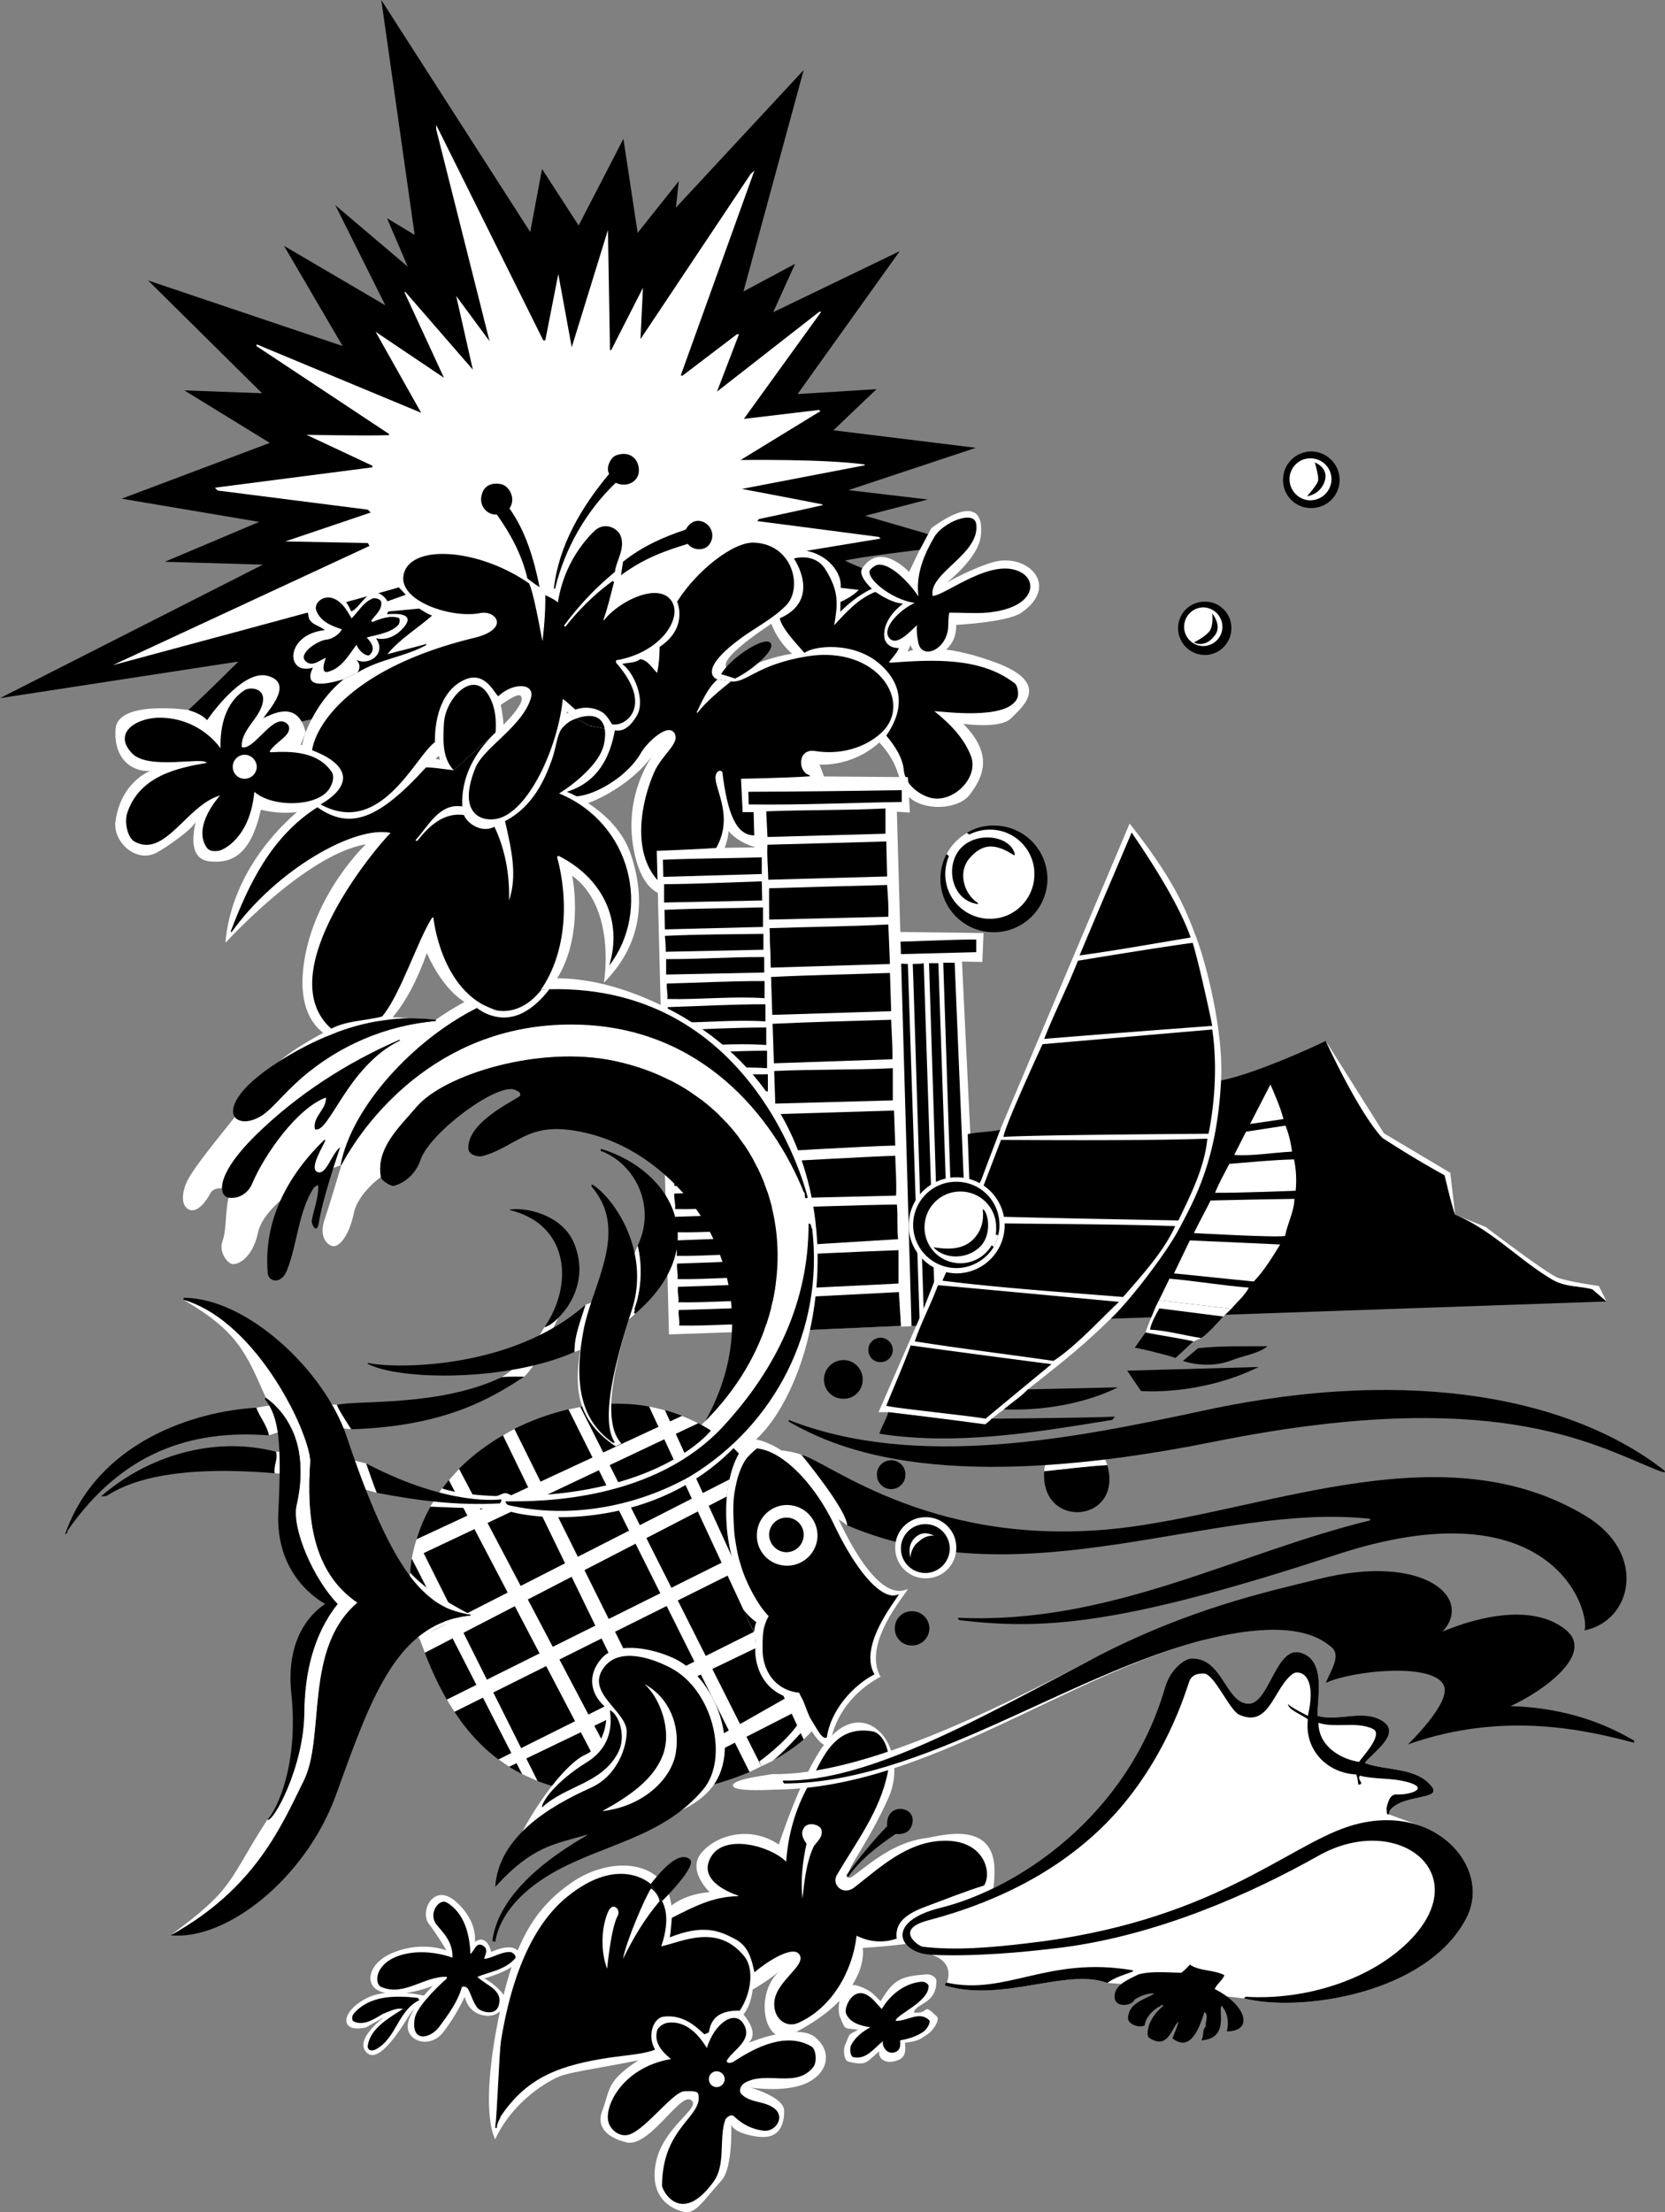 <svg xmlns="http://www.w3.org/2000/svg" width="409.164" height="543.412"><rect width="100%" height="100%" fill="#808080" stroke="none"/><path d="m190.398 152.898 16.102-2.597 16.2-6.5s-13.852-5.235-15-6.102c5.62-1.332 29.3-3.898 29.3-3.898l-24.398-7.102 15.398-4-19.5-2.3L239.8 110l-35-4.3 10.598-10.098L196 96.8l25.102-35.102L190 76.7l5.398-11.898-12.699 6.8L197.5 17.2 166.102 51l.699-6.5-10.102 12.7-3.5-23.098-11 21.296-9-13.898-2.898 15.5L93.699 0l8.2 57.7-6.797-4.098 5.097 11.898-17.8-15.102L94.698 75 69.801 60.398 84.199 85 36.4 68.898l28 27.704-19.098-.704 21 12.903L29.898 122.5l33.801 5.7L40.5 138l24.102.7L0 171.5l58.602-9s-8.196 8.148-12.301 11.898L34.398 185.5l156-32.602"/><path fill="#fff" d="m144.398 163.102 62.102-15.204s3.258-1.445 4.5-3l-4.398-.5L186 140.5l12.2-5.2c5.866-.98 18.198-3 18.198-3l-.398-.402L186.102 128l.398-.5s10.438-2.203 15.602-3.398v-.204c-6.301-1.257-19.801-3.796-19.801-3.796L212.5 114.3v-.2c-9.797-1.396-30.5-1.1-30.5-1.1l19.602-12-.301-.3-18.5 2.198 19-26.296h-.5l-25.102 19.597 5.403-14.097h-.5L167.699 92.3l-.398-.102 18.097-50.3-.898.8L157.398 83.3 158 70.698 150.2 86h-.302l-.5-29.5-8.898 28.8-3.3-18-3.2 16.302h-.5l-26.3-52.903v1.102l13.1 52-8.198-11.102 4.097 18.102-16.597-19.102-.204.102 9.704 21L92.3 81.5l11.199 19.898-40.398-16.796L63 85l32.602 21.602v.296c-6.665.196-20.301-.097-20.301-.097l16.199 7.597v.403l-38.7 5 .7.699 36.898 4.7.704.698-21 7.102 20.296.398.403.704-63.102 29.296s69.125-18.535 70.5-19.199c.293.817 1.582.965 1.5 1.903l-14 5L103 149.5l3.2 1.7c-3.462 3.07-8.009 5.796-11 9.5 2.991-.821 6.554-1.653 9.5-2.5l39.698 4.902"/><path fill="#fff" d="M206.602 144.398c.347-3.78-3.227-8.105-8.403-9.097 0 0-8.844-1.613-9.8 8.199-1.004 9.73 3.953 15.531 7.601 18.2 3.684 2.663 11.61 6.488 14.7 13.402 3.109 6.96 8.343 7.355 10.698 17.398 1.61 6.957 13.622 7.238 17 2.602 2.645-3.645 6.309-9.309-1.699-17.301 0 0 9.008 1.324 11.7-1.301 2.644-2.707 10.644-8.707-4.399-14-14.957-5.375-21-2.398-21-2.398s6.043-11.645-.602-15.602c-6.691-4.043-15.898 5.8-15.898 5.8l.102-5.902"/><path d="M215.102 145.398c-4.207 1.664-7.243 5.079-10.102 8.204.875-5.227 1.258-8.286-2.2-13.801-1.69-2.672-4.8-3.356-7.698-2.602-5.059 1.926-6.73 9.637-3.5 14.7.71 2.75 4.132 6.203 6.097 8.5 0 0 10.344 3.726 11.7 8.402 1.308 4.656 8.152 9.215 8.402 11.898 1.969 2.39 4.015 5.274 4.3 8.5.32 3.293 3.356 5.797 6.297 6.7 5.426 1.671 12.063-4.516 10.301-9.899-1.64-4.656-5.508-8.45-9.097-11.3 2.074.046 17.93 2.335 20.398-3.2.395-.824.156-3.008-.602-3.602-8.32-6.5-20-5.894-30.699-5.097l-.199-.2c.89-1.128 1.95-2.265 2.398-3.402 3.442-8.586 1.805-16.86-5.796-13.8"/><path fill="#fff" d="M197.7 160.398c2.175-1.773 12.007-2.941 18.5 2.704 8.562 7.503 3.007 15.523 1.6 17.597-7.25 7.985-16.402 7.102-16.402 7.102 4.645 11.656 3.29 17.047-7 20-10.335 2.933-15.398-3.7-15.398-3.7s.375 2.024-2.602 8c-3.023 6.024-15.691 14.692-20-.601-4.355-15.375 4.301-26.398 4.301-26.398-3.965 5.765-10.875 10.195-16.199 12.199-5.344 1.996-10.125-2.176-7.102-8.2C140.375 183.126 152 175.5 152 175.5s-4.238 1.266-8.602-2.398c-7.687-6.332-3.43-12.528 2.204-14.204C151.3 157.242 160.3 160 160.3 160c3.015-17.988 16.074-27.875 24.097-28.5 7.977-.707 10.704 5.7 10.704 5.7s7.023 10.093-3.5 14.698c0 0-15.051 9.36-13.102 12 1.883 2.61 10.246-3.546 19.2-3.5"/><path d="M161.5 216.102c-6.125-6.922-4.074-18.832-.7-26.5 1.942-4.266 6.302-6.997 5-9.403-1.675-2.949-7.062 2.578-8.198 4.602-4.727 8.324-17.457 13.12-18.301 9.699-4.082-4.793 8.074-12.125 11.8-15.102l4.297-5.296c-11.773.023-15.273-5.727-13.796-10 1.523-4.227 8.773-3.977 15.699-2.204 2.02.332 2.851 2.153 4.199 3.403.473-2.54.55-3.848.602-6.403 1.523-4.273 2.921-8.632 4.296-11.097 4.727-7.551 13.832-14.813 19-14.5 9.477.449 11.938 11.144 7.801 15.398-3.164 3.215-7.336 5.34-10.898 7.903-10.117 7.336-7.301 9.898-6 10.296l3.3.5c4 .391 6.254-4.16 18.899-6.199 17.184-2.648 25.922 11.363 18.2 18.7-4.212 3.949-10.356 5.538-16.302 4.601-4.48-.797-4.398 5.125-1.5 5.898 9.047 20.368-13.296 14.801-13.296 14.801-4.692.235-6.852-5.449-8.102-15.597-.508-.524-1.191-.22-1.5.5-1.238 2.761 4.75 9.773 0 18.199 0 0-4.836 12.234-14.5 7.8"/><path fill="#fff" d="M179.602 167.398c-2.989 2.418-6.024 4.918-8.204 7.704L171.2 175c1.395-2.832 2.606-5.867 5.102-8.102l3.3.5"/><path d="M189.3 157.898c1.575 1.602-4.55 6.852-8.698 8.801-.051-.101-3.403-1.097-3.403-1.097 2.301-3.977 10.567-9.368 12.102-7.704"/><path fill="#fff" d="m218.398 228.898 23.301.301-.3 7.102-5-.102 4.3 88.7-19.3 1-3-97"/><path d="M239.898 230.8v3.098l-19.5.5-.199-3.097c2.528.082 15.344-.602 19.7-.5m-5.199 94.301-2.9-88.602h2.802l3.699 88.602h-3.602m-3.597.098-2.801-88.598h2.3l3 88.5-2.5.097M226 324.8c-.164 1.31-1.91.856-2.898.9-.375-.653-3-88.802-3-88.802.957-.285 2.015-.132 3-.097l2.898 88m1-88.199c-.785.242-1.77.09-2.7.199.094.191 2.598 84.035 2.802 88.5h2.796L227 236.6"/><path fill="#fff" d="M185.2 199.5h-2.7l-.398-8.2s10.968-.187 16.796-.6l24.204.198.5 8.704-3.204-.204L224 325.7h-2.602l-32.699 1.403-3.5-127.602"/><path d="M221.602 197c-12.375.184-25.344.79-37.602.602l-.102-3.102c12.434-.047 25.176-.2 37.704-.398V197m-4 7.8-29 .802-.301-6.301c9.699-.375 19.637-.223 29.3-.7v6.2M218 215.3l-29.2.802c-.054-2.84-.355-5.649-.198-8.602 9.703-.23 19.488-.535 29.199-.8l.199 8.6m0 2.098c.176 2.536.402 5.118.3 7.801l-29.3.7v-7.7c9.684-.312 19.39-.539 29-.8m.7 19.401-29.302.9-.296-9.7c9.734-.328 19.593-.406 29.199-.898l.398 9.699m.301 11.597-29.3.903c-.345-2.973-.044-6.309-.302-9.301 9.664-.496 19.524-.648 29.301-1l.301 9.398m0 2.102c.086 3.262.39 6.445.3 9.7l-29.3 1-.3-9.7c9.816-.469 19.374-.695 29.3-1m.398 19.8-29.199.802-.199-8c9.746-.465 19.758-.239 29.398-.704v7.903m.602 11.097c-8.121.2-29.602 1.5-29.602 1.5l-.199-9.199s19.938-.597 29.5-.898l.301 8.597m0 2.5c.07 3.313.375 6.497.2 9.801l-29.4.7-.3-9s21.758-1.223 29.5-1.5m.398 11.999c.282 2.762-.023 5.797.301 8.5l-29.398 1.801-.301-9.5s22.625-.77 29.398-.8m.402 19.401c-6.644.352-29.1 1.4-29.1 1.4l-.4-8.302s22.93-1.09 29.5-1.296v8.199M192 327l-.3-8.102 29.198-1.5.5 8.301L192 327"/><path fill="#fff" d="M164.398 327.8c-.023-.238-3-118.8-3-118.8s9.907-.352 14.602-.7l12.398-.198 4 118.699-28 1"/><path d="m187.2 214.7-24.2.698-.102-4.199c8.028-.351 16.52-.351 24.301-.597v4.097m.101 6.501-24.1.5v-4.5c8.027-.06 15.991-.438 24-.7l.1 4.7m.2 6.5-24.102.6-.097-4.8c8.004-.367 16.117-.367 24.199-.602v4.801m.102 5.601-24 .5c.043-1.335-.11-2.628-.204-3.902 8.055-.394 16.172-.394 24.204-.5v3.903m.198 5.597-24.1.5v-3.796c8.136.046 15.945-.559 24.1-.5v3.796m.098 6.302c-8.101-.524-15.836.386-23.898.198.176-1.332-.281-2.394-.102-3.796 8.012-.192 15.899-.645 24-.602v4.2m.204 5.698c-8.094-.496-15.832.414-23.903.301.184-1.402-.273-2.465-.097-3.8 8.015-.258 15.906-.712 24-.7v4.2m.198 5.801c-8.085-.567-15.823.343-23.902.198.192-1.375-.261-2.433-.097-3.796 8.027-.23 15.914-.688 24-.704v4.301m.199 5.699c-8.078-.539-15.813.372-23.898.204.199-1.348-.258-2.41-.102-3.801 8.035-.2 15.922-.656 24-.7v4.297m.2 5.704c-8.067-.512-15.805.398-23.802.199.11-1.317-.347-2.38-.199-3.7 8.043-.273 15.934-.726 24-.703v4.204m.301 5.796c-8.16-.578-15.898.332-23.898.204.113-1.387-.34-2.45-.204-3.801 8.055-.242 15.942-.696 24.102-.7v4.297m.2 5.704c-8.153-.551-15.887.359-23.9.199.126-1.36-.331-2.422-.198-3.801 8.058-.215 15.945-.668 24.097-.7v4.302m.199 5.698c-8.14-.523-15.878.387-23.898.2.133-1.328-.324-2.39-.2-3.8 8.067-.184 15.958-.637 24.098-.598v4.199m.204 5.699c-8.137-.492-15.875.418-23.903.3.14-1.402-.312-2.46-.199-3.8 8.078-.254 15.965-.71 24.102-.7v4.2m.198 5.8c-8.128-.566-15.863.345-23.902.2.153-1.371-.304-2.434-.199-3.8 8.086-.223 15.973-.68 24.102-.7v4.3m.199 5.7c-8.117-.535-15.855.375-23.898.2.156-1.34-.301-2.403-.102-3.802 7.992-.195 15.883-.648 24-.699v4.301m.2 5.7c-8.11-.505-15.848.405-23.9.3.165-1.41-.288-2.473-.1-3.8 8.003-.266 15.89-.72 24-.7v4.2m.198 5.8c-8.101-.574-15.836.336-23.898.2.176-1.384-.281-2.446-.102-3.802 8.012-.238 15.899-.691 24-.699V314m.204 5.7c-8.094-.548-15.832.363-23.903.198.184-1.351-.273-2.414-.097-3.796 8.015-.211 15.906-.664 24-.704v4.301m.198 5.699c-8.085-.515-15.823.395-23.902.204.192-1.329-.261-2.387-.097-3.801 8.027-.18 15.914-.637 24-.602v4.2"/><path fill="#fff" d="M212 478.5s2.309 11.309-17.602 21.3c-6.601 3.286-9.261-10.234-2.699-15.698 0 0-17.992 15.355-29 6-4.87-4.118-6.668-23.782 11.7-25.301 0 0-5.692-5.344-2-9.7 3.644-4.308 11.855-6.753 19-2 0 0 5.402-16.831 11.101-24.5 9.902-13.437 21.285.614 15.898 12.899-5.14 11.543-10.675 17.89-10 19.602.66 1.62 8.52-8.356 19.301-9.602 3.063-.406 16.676-4.707 16.7 8-.024 12.625-5.692 17.293-32.399 19"/><path d="M185.398 484.5c2.211-1.977 9.477-7.043 11.102-4.3 1.594 2.683-5.586 6.284-6.2 11.402-.425 4.191 2.856 6.687 5.9 5.296 8.245-3.683 13.327-12.707 14.3-21.398 3.125 1.559 6.54 1.863 9.898.7-.523-3.907 2.309-6.075 7.301-7.9 5.055-1.898 9.36-3.6 14.102-5.1 2.113-3.196.054-11.583-10.5-11-8.5.44-14.871 6.355-21.301 11.402-2.828 2.25-5.816-.68-4.3-3.102 4.816-8.164 10.655-15.75 12.5-25.3 1.003-5.415-1.462-9.552-3.802-9.9-10.043-1.706-12.68 7.86-15.898 13.598-3.078 5.625-4.824 11.77-5.3 18.403-3.997-3.903-14.993-6.844-18.4-1.301-3.316 5.465 3.403 8.547 6.7 9.7l-.2.1c-6.128.036-11.136 2.766-16.198 5.302-5.098 2.62-7.989 30.425 20.296 13.398"/><path fill="#fff" d="M241.8 463.2c-4.741 1.5-9.046 3.202-14.1 5.1-4.993 1.825-7.825 3.993-7.302 7.9 0 0 22.57-2.298 21.403-13"/><path d="M223.898 448.8c-.941 2.157-3.796 1.7-3.796 1.7-4.278 2.898-8.754 6.309-11.704 10.602-.46-.043-.308-.575-.199-.704 2.922-4.043 6.262-8.136 9.801-11.796-.055-1.122.098-2.184.7-3 1.917-2.649 7.054-.883 5.198 3.199"/><path fill="#fff" d="M201.8 449.3c.598 1.821-.843 2.884-1.8 4.2-1.848 3.918-2.305 8.39-2.8 12.898-.49-4.507.042-9.207 1-13.5-.653-.941-1.415-2.078-.9-3.398.938-2.41 4.165-1.184 4.5-.2"/><path d="M272.102 359.898c4.023 14.227-16.48 16.02-15.5 1.5 5.336-.53 10.265-1.214 15.5-1.5"/><path fill="#fff" d="M272.102 359.898c-5.235.286-10.164.97-15.5 1.5 0 0 .023-6.273 7-7 7.023-.773 8.5 5.5 8.5 5.5m24.296 42.802c-34.007 8.546-68.523 36.425-105.398 36.902-.04-.075-10.875.773-10.898-1 .023-1.727 9.601-2.653 9.597-2.801 21.078.41 51.602-14.024 78.801-28.301l27.898-4.8m-88.198-28c-.075-3.825-11.2-17.302-11.2-17.302s-14.996-7.785-78.5 13.204c0 0 69.605-11.735 89.7 4.097"/><path d="M408.2 360.602c1.538 1.097 1.374 1.507-1.5.296-15.65-6.367-40.15-20.453-108.098-6.796-65.977 13.273-92.282 2.273-104.801-4.903v-.398c31.504 12.37 70.336 4.48 102-2.301 52.922-11.43 91.074-2.125 112.398 14.102"/><path d="M277.602 375.102c35.91-4.829 77.851-23.336 112.097-2.704 15.23 9.207 11.426 25.727-.3 28.102 1.472-4.89-8.09-36.066-61.297-18.5-53.727 17.625-72.23 18.305-92.301 16-.258-.121-.332-.348-.403-.602 37.477 1.727 68.176-15.824 101.204-23.898.117-.043.117-.27.097-.398-37.824-4.227-84.574 20.273-128.5 1.597-.074-3.824-11.199-17.3-11.199-17.3 6.75 1.663 33.238 23.94 80.602 17.703"/><path d="M354.5 400.8c7.875-3.343 21.875-7.175 30.2-.5 7.51 5.99-5.825 15.325-13.5 18.802 10.948.316 21.175 3.023 30.402 8.5-.168.835 0 .5 0 .5-11.41-2.997-31.895-7.977-55.602.398 0 0 10.8-10.344 8.8-14.5-2.593-5.707-22.632-3.605-29-.602 1.337-3.222 3.81-6.722 1.4-8.796-2.458-2-9.095-7.286-30.802-1.903-34.007 8.547-69.761 35.38-103.699 35.403-.16-.254-.387-.403-.3-.704 21.03.403 48.902-15.62 76.101-29.898 23.543-12.375 43.344-16.598 55.5-19.602 25.816-6.492 38.207 4.559 30.5 12.903"/><path fill="#fff" d="M173.3 349.102c31.407-31.477 19.575-79.645-22.402-88.5-18.312-3.868-41.859 3.367-48.597 11.398-4.11 4.832-9.953 10.066-8.7 17.102 0 0-5.558 4.023-6.601 8.699-1.332 6.394-3.957 8.656-5.3 8.3-1.325-.308-3.325-2.308-2-6.3 1.343-4.008 4.198-13.602 4.198-13.602-8.23 2.664-19.191 10.258-20.5 16.602-1.355 6.324-5.023 7.992-6.398 7.699-1.293-.375-3.293-3.043-2.3-5.7 1.007-2.675.675-8.007 1.5-10.6.921-2.59-3.493-3.075-4.5-1.098-.993 2.023-3.325 5.023-5.302 4-2.023-.977-1.691-4.309-.398-7 1.375-2.645 3.969-6.079 11.7-15.704 11.882-14.859 34.37-22.195 49.402-23.597v-.301c18.293-12.96 35.64-12.55 53.597-4.398 55.676 25.355 43.262 93.347 23.7 108.699-32.356 25.324-60.098 14-60.098 14s25.031 4.293 49-19.7"/><path d="M166.2 440.3c1.421-.198 2.831-.452 4.198-.698A80.804 80.804 0 0 0 184.2 435.3c1.004-.469 1.992-.918 2.903-1.403 4.234-2.015 7.77-4.312 10.398-6.597.758-.707 1.43-1.364 2-2a36.85 36.85 0 0 1-2.7-5.5c-.394-.93-.679-1.778-.8-2.403a18.975 18.975 0 0 1-2.5-.5c-5.332-1.707-7.98-6.695-7.898-12-.04-1.507.175-3.015.597-4.5.309-1.062.23-1.097.801-2.097-2.91-2.852-4.621-7.836-6.102-12.301-.41-1.09-.75-2.254-1-3.398-.57-2.145-.949-4.32-1.199-6.5-.27-2.872-.3-5.747-.097-8.5.18-1.446.394-2.88.699-4.204.511-2.375 1.273-4.5 2.3-6.296 0 0-3.39-4.024-10-7.5a50.743 50.743 0 0 0-4-1.801 44.152 44.152 0 0 0-4.203-1.403 49.006 49.006 0 0 0-3.898-.898c-4.863-.852-10.492-1.004-16.898.102-.942.195-1.926.394-2.903.597A61.228 61.228 0 0 0 126.4 351c-.934.496-1.883 1.012-2.797 1.602A51.277 51.277 0 0 0 112.8 360.8c-.84.926-1.676 1.844-2.5 2.8-3.61 4.329-6.348 9.235-7.903 14.5-.52 1.579-.894 3.172-1.199 4.797-.988 6.137-.508 12.684 1.801 19.403.45 1.23.902 2.469 1.398 3.699 1.63 4.266 3.442 8.113 5.403 11.5a41.712 41.712 0 0 0 1.898 3c3.137 4.816 6.735 8.691 10.801 11.7a56.5 56.5 0 0 0 2.602 1.8 64.776 64.776 0 0 0 3.199 1.8 67.023 67.023 0 0 0 3.8 1.7c5.477 2.098 11.696 3.254 18.797 3.602 1.829.039 2.246.058 4.204 0 3.28-.036 7.984-.317 11.097-.801"/><path fill="#fff" d="M163.398 346.398a49.006 49.006 0 0 0-3.898-.898l38 81.8c.758-.706 1.43-1.362 2-2l-36.102-78.902"/><path fill="#fff" d="M125.102 434a56.5 56.5 0 0 1-2.602-1.8l63.7-31.802c-.423 1.485-.637 2.993-.598 4.5L125.102 434M109.8 417.5a41.712 41.712 0 0 0 1.9 3l69.198-34.5c-.41-1.09-.75-2.254-1-3.398L109.801 417.5m-5.403-11.5a117.67 117.67 0 0 1-1.398-3.7l76.3-38.902c-.304 1.325-.519 2.758-.698 4.204L104.398 406"/><path fill="#fff" d="M110.3 363.602c.825-.957 1.66-1.875 2.5-2.801l42.302 80.3c-1.957.06-2.375.04-4.204 0l-40.597-77.5"/><path fill="#fff" d="M155.102 441.102c-1.957.058-2.375.039-4.204 0l42.602-24.204c.766.207 1.582.38 2.5.5.121.625.406 1.473.8 2.403l-41.698 21.3"/><path fill="#fff" d="M126.398 351c-.933.496-1.882 1.012-2.796 1.602l42.597 87.699c1.422-.2 2.832-.453 4.2-.7l-44-88.601m16.203-5.398c-.942.195-1.926.394-2.903.597l44.5 89.102c1.004-.469 1.992-.918 2.903-1.403l-44.5-88.296"/><path fill="#fff" d="M171.602 349.602a50.743 50.743 0 0 0-4-1.801l-65.204 30.3c-.52 1.579-.894 3.172-1.199 4.797l70.403-33.296"/><path fill="#fff" d="M101.2 382.898c.304-1.625.679-3.218 1.198-4.796l29.704 59.398a67.023 67.023 0 0 1-3.801-1.7l-27.102-52.902M199.5 425.3a36.85 36.85 0 0 1-2.7-5.5c-.394-.929-.679-1.777-.8-2.402a18.975 18.975 0 0 1-2.5-.5c-5.332-1.707-7.98-6.695-7.898-12-.04-1.507.175-3.015.597-4.5.309-1.062.23-1.097.801-2.097-2.91-2.852-4.621-7.836-6.102-12.301-.41-1.09-.75-2.254-1-3.398-.57-2.145-.949-4.32-1.199-6.5-.27-2.872-.3-5.747-.097-8.5.18-1.446.394-2.88.699-4.204.511-2.375 1.273-4.5 2.3-6.296.813-1.465 1.81-2.711 3-3.704 7.633.793 16.497 9.36 21.7 20.301 6.754 14.137 12.574 18.758 16.8 16.602-.222 1.054-11.394 13.324-6.703 21.597-6.34 3.348-11.421 9.418-12.398 16.801-1.262.75-2.953-.996-4.5-3.398"/><path d="M199.5 422.7c-.898-1.47-1.36-3.071-2-4.598-.285-.793-.93-1.704-1.102-2.301a9.688 9.688 0 0 1-2.097-.403c-4.649-1.46-6.953-5.804-6.903-10.398-.015-1.332.016-4.031.403-5.3.25-.946.613-1.864 1.097-2.7-2.52-2.516-5.18-7.559-6.5-11.398a71.027 71.027 0 0 1-.898-3 57.393 57.393 0 0 1-1-5.602c-.219-2.55-.398-6.348-.2-8.7.134-1.3.321-2.546.598-3.698.434-2.067 1.094-3.914 2-5.5.696-1.25 2.13-2.477 3.102-3.301 6.707.652 14.512 9.32 19 18.8 5.914 12.337 12.195 18.907 15.898 17-.222.95-10.132 12.481-6 19.7-5.566 2.894-10.832 9.09-11.699 15.5-1.082.668-2.344-1.985-3.699-4.102"/><path fill="#fff" d="M193.398 369.7a7.42 7.42 0 0 0-7.398 7.5c-.04 4.081 3.3 7.417 7.398 7.402 4.133.015 7.47-3.32 7.5-7.403-.03-4.148-3.367-7.488-7.5-7.5"/><path d="M193.3 372.8a4.25 4.25 0 0 0-4.3 4.2 4.352 4.352 0 0 0 4.3 4.3 4.28 4.28 0 0 0 4.2-4.3c.012-2.324-1.887-4.223-4.2-4.2"/><path fill="#fff" d="m144.7 178.2 6.402 1.198c-1.227 6.727-4.227 12.727-11.801 15.102 0 0 12.27 4.719 15.8 15.602 3.774 11.523 2.274 22.273-6.703 31.296 0 0 3.227-18.273-7.796-26.296 0 0 3.62 16.785-5.602 27.898 0 0-3.957 5.625-9 6.7-5.012 1.14-8.8-2.098-8.8-2.098-7.907-2.477-12.302-13.5-12.302-13.5-9.855 27.734-23.128 21.148-23 21.296-1.37-1.082-9.113-3.902-7.296-18.199 2.273-17.512 15.296-29.8 15.296-29.8-14.773 2.476-34.5 24.203-34.5 24.203 1.227-14.977 11.227-29.227 26.204-38.5 15.023-9.227 26.5-6.5 26.5-6.5l15.398-10.903c.441 3.164.508 6.742-.102 9.403l5.5 1s4.606-7.782 10.5-10.903l5.301 3"/><path d="m144.7 178.2-3.098-1.7c-2.149.766-2.649 1.574-3.602 2.5-5.098 5.164-8.898 10.602-8.898 10.602-3.227-2.727-8.204-.5-8.204-.5l.903-9.204L111.5 189.2c-2.086-.195-4.438-.648-6.8-.699 0 0-11.544-1.21-26.7 9.8-11.438 7.24-16.973 19.145-21.3 30.5l.198.2c10.977-15.375 30.32-26.32 39.102-24.398-3.422 3.289-29.793 34.523-14.602 48.097 3.227 2.926 8.11 2.203 12.5-3 4.477-5.242 8.766-18.828 12.301-24.3h.301s1.79 18.367 15.2 22.703c3.48 1.105 8.464-1.235 10.6-4.102 6.845-9.11 7.602-22.309 4.598-33.5l.301-.3c11.176 5.593 15.844 16.257 12.5 27 10.344-13.407 5.613-34.852-12.3-42.302.902-.52 9.687-6.171 11-12 .304-1.312.402-2.683.203-3.898l-3.903-.8"/><path fill="#fff" d="M113.602 198.102c-5.63-.907-8.36 4.859-11.5 8.296.183.204.488.204.597 0 2.848-3.668 6.489-6.851 11.301-6.199 4.191.473 7.469 2.79 7.5 2.903 2.629 5.468 3.766 11.687 3.602 18.097 1.984-5.953.77-11.887-1-19.5-.473-2.133-3.532-2.46-10.5-3.597"/><path d="m394.8 319.7-3.5-3c-3.292-.856-6.515-.52-9.698-2.302-8.25-4.824-15.227-12.488-24-16-1.086-3.16-1.77-6.421-2.602-9.699a248.726 248.726 0 0 1-15.3-9.199c-6.013-6.484-13.9-23.8-13.9-23.8-4.421 2.155-17.925 8.183-25.698 9.698 0 0-15.77 7.524-54.102 12.102-2.645.598-5.527.523-8.2 1.102l1.7 46.5 155.3-5.403"/><path fill="#fff" d="M357.602 298.398c-1.086-3.16-1.77-6.421-2.602-9.699a248.726 248.726 0 0 1-15.3-9.199c-6.012-6.484-13.9-23.8-13.9-23.8l14.302 22.698 16.296 9.704 1.204 10.296 7.5 3s15.023 11.485 17.796 12.5c2.727.985 10 2 10 2l1.903 3.801-3.5-3c-3.293-.855-6.516-.52-9.7-2.3-8.25-4.825-15.226-12.489-24-16M174.8 351.3s-12.113 15.802-48.402 16.2c-.765.004-1.43-.703-2.199-.7-.773-.015-1.605.68-2.3.7-9.446-.32-13.297-1.898-13.297-1.898l-2.903 4.5s7.43.347 18.2.597c3.722 2.27 35.038 6.801 56.5-15.097L174.8 351.3M67.5 361.898c-.332-1.941.883-3.535.3-5.296C78.427 356.363 90 359.5 90 359.5s1.82 5.313 2.602 7.2c-9.227-2.575-15.032-4.216-25.102-4.802M107.102 250.5l-13.204-.8c-4.28 1.116-8.601.964-12.5 3 0 0-8.312 4.152-12.597 7.902 11.261-7.055 24.078-11.832 38.3-10.102"/><path d="M135 243c51.21-1.215 63.5 51.2 63.5 51.2-1.184.609-.348-.985-1-1.4-7.488-18.573-25.086-40.394-55.5-41.1-32.68-.84-51.32 21.89-58.102 34.5H83.7c2.676-14.243 17.844-30.743 33.5-38.598 4.426-1.977 11.274-4.215 17.801-4.602M98.3 255.602c-12.956 6.273-17.425 23.023-20.902 21.796-.671-3.07 2.891-4.89 2.704-7.796-6.997 2.554-15.059 13.855-18.204 21.296-.953 2.192-3.222 3.68-5.699 3.301-2.379-.379-3.594-5.23 6.602-15.3 10.285-10.106 22.648-17.993 35.398-23.5l.102.203"/><path d="M173.3 349.102c13.407-23.809 3.54-45.344-4-54.403-7.476-8.996-17.187-15.289-28.402-17-11.57-1.832-14.191 4.098-22.398 6.301-1.105.258-3.309-.313-3.398-1.8-.395-6.575 11.453-11.891 12.699-13 .347-.938-.79-1.243-1.301-1.5-4.242-1.778-20.852 10.413-23.2 17.3-.94 2.98-3.519 5.484-6.5 6.3-.558.18-3.066-1.183-3.198-2.198-1.254-7.036 4.59-12.27 8.699-17.102 6.738-8.031 30.285-15.266 48.597-11.398 41.977 8.855 53.809 57.023 22.403 88.5M79.898 280.2c-.214.956-4.078 6.82-1.898 7.698 2.207.895 3.426-4.468 5.602-6.097-.735 2.234-4.227 12.324-5.204 18.3-.527 3.485-1.835.59-1.796-.101.43-2.879 1.718-5.648 1.597-8.7-.414-.515-.562.395-1 .302-3.96 6.164-4.039 13.824-6.699 20.5-1.41 3.562-4.52 2.726-4.7.699-1.136-13.063 5.009-24.215 14-32.903l.098.301M67.8 356.602c.583 1.761-.632 3.355-.3 5.296-29.684-2.52-38.71 4.079-41.398 5.602l-1.301.102c11.5-9.997 27.73-14.926 43-11"/><path d="M199.602 301.898c2.875 24.762-9.11 48.047-29.903 60.704-12.883 7.293-29.34 10.703-44.898 7.097-.219-.336-.75-.488-.5-.898 8.996.093 36.574-.176 53.5-18.5 12.82-13.938 20.957-30.39 20.898-49.7.817-.18.516.88.903 1.297m-76.5 66.402c.343.305-.114.68-.204 1-10.675.595-20.308-.695-30.296-2.6-.782-1.887-2.602-7.2-2.602-7.2 20.664 10.793 33.102 8.8 33.102 8.8m-16-117.8v.3c-12.325 1.153-23.586 5.903-33 14-4.72 4.188-7.235 7.61-9.704 9.2-3.527 2.242-5.957 1.46-6.699.398-1.324-1.773-.086-6.742 11.102-13.796 11.261-7.055 24.078-11.832 38.3-10.102"/><path fill="#fff" d="M228.898 480.2c-7.691-.243-12.023-8.075 2.403-11.598 18.18-4.524 45.633-21.942 55-54.102 1.246-4.355 4.754-7.121 6.597-7.102 7.477-.105 8.188 10.47 13.602 11.102 5.414.55 6.918-14.469 13.2-12.5 6.343 1.957 3.898 11.219 4.1 15.5 5.184 1.484 11.25-1.777 16 1.3 4.805 3.141-2.777 7.919-4.402 10.302 5.418 1.941 12.622.957 16.403 5.699 2.836 3.46-7.278 1.8-10.301 6l-.2.898 8.802 3.2c9.671 4.074 14.617 14.019 10.199 22.402-9.762 18.558-40.801 23.09-54.602 19.597-15.824-1.773-22.625-3.128-33.597-3.796-10.043-3.73-25.497 4.832-39.704.699 2.727-6.176-3.5-7.602-3.5-7.602"/><path d="M350.102 448.898c9.671 4.075 14.617 14.02 10.199 22.403-9.762 18.558-40.801 23.09-54.602 19.597l.403-.398c14.933.93 31.332-4.36 40.699-14.2 15.742-16.507-3.57-31.183-22.7-20.5-16.722 9.415-39.503 19.536-63.101 22.598-10.063 1.243-21.367 2.247-32.102 1.801-7.691-.242-12.023-8.074 2.403-11.597 18.18-4.524 45.633-21.942 55-54.102 1.246-4.355 4.754-7.121 6.597-7.102 7.477-.105 8.188 10.47 13.602 11.102 5.414.55 6.918-14.469 13.2-12.5 6.343 1.957 3.898 11.219 4.1 15.5 5.184 1.484 11.25-1.777 16 1.3 4.805 3.141-2.777 7.919-4.402 10.302 5.418 1.941 12.622.957 16.403 5.699 2.836 3.46-7.278 1.8-10.301 6l-.2.898c-.788.192-.331-.949-.6-1.3.269-1.391.784-3.649 2.402-3.598 4.273.156 8.816-1.922 1.199-3.403-3.106-.613-6.899-.382-10.102-1.199-.89.89 1.383 2.106-.398 2.2-.113-.852-.192-1.762-.5-2.5-7.274-.368-12.758-6.106-11.903-13.5-.949-.989-4.777-2.297-4.898-3.797 1.105 1.043 4.598 2.714 4.898 2.898 2.465-10.664-2.386-11.234-3.597-10.398-4.82 3.312-5.73 13.55-13.301 10.097-2.406-1.137-6.102-10.125-8.7-10.097-1.327-.028-2.69.203-3.402 1.597-.656 1.336-4.597 16.73-17 31.301-12.476 14.555-29.617 23.05-47.199 27.7-8.77 2.277-2.297 6.405-1.5 6.5 8.086.984 17.121.175 25.403-.802 45.441-5.105 63.847-23.695 79.199-28.699 7.164-2.355 13.648-1.89 18.8.2"/><path fill="#fff" d="M337.398 424.7c2.747 1.35-2.84 7.054-3.398 8.1-4.031-.562-9.957-3.507-10-9.6 4.148 1.378 9.309-.442 13.398 1.5"/><path d="M278.398 484v.3c-2.128.802-4.402 1.407-6.296 2.802-10.043-3.73-25.497 4.832-39.704.699-.418-.274.11-.578.102-.801 14.75 3.313 24.945-6.602 45.898-3m22.5 1.2c-.507 1.265-1.875 2.175-2.398 3.402 7.723 3.851 9.715 10.378 3 10.398.559-2.219.18-4.648-1.3-6.3-.946.894 2.007 8.093-5 8.5.792-1.157.109-2.372 1.1-3.4-.155-1.25.829-2.687-.3-3.6-1.223 3.718-3.293 10.093-7.898 6.5.53-1.34 1.214-2.708 1.5-4.098-1.649 1.39-2.559 7.191-7.301 3.898-.567-.426-.66-4.285 3.597-7.8-.449-.548-.753.363-1.199.3-1.527.973-3.195 2.566-3.398 4.5-1.196.813-4.262-.246-4.102-1.898.285-3.676 4.153-4.434 6.5-5.903-1.664-.125-3.41.559-4.898 1.5-.48 1.485-4.805 2.242-4.903-.699-.054-2.973 3.586-4.34 5.903-5.5 3.297-.887 7.238-.43 10.5-.398.762-.563 1.367-1.172 2.097-2 2.457 1.664 5.868 1.21 8.5 2.597"/><path fill="#fff" d="M165.102 471.102c-.168 1.636-.247 3.457-.5 4.796 8.273-3.273 12.16-1.62 16 .403 3.367 1.746 4.125 5.082 4.796 8.199-.691 7.293-.445 11.457-11.5 16.5-12.203 5.582-31.855 7.125-36.5 9.102-4.691 2.023-12.023 7.355-15.699 15.398 0 0-3.543-5.375.102-26 3.691-20.707 8.574-30.043 18.597-37 9.977-7.043 25.395-6.004 24.704 8.602"/><path d="M159.898 462.8c2.305-2.882 6.797-8.327 9.602-6.1 2.043 1.593-6.8 10.3-6.8 10.3l-2.802-4.2"/><path d="M161 503.5c-2.957 1.125-7.16 1.363-10.898 1.898-11.965 1.809-20.356 4.512-27 14.403-.34.945-1.098 1.933-1 2.898h-.403c.457-3.394.989-18.41 1.403-21.3 1.605-9.899 5.441-26.63 16.199-35.399 12.89-10.559 20.597-3.2 20.597-3.2l2.801 4.2c1.778 3.309.946 7.785-.199 11.102 4.945-1 13.875-5.809 20.5 2.597 2.316 2.973 1.648 8.906-1.2 13.2-2.757 4.292-13.445 8.046-20.8 9.601"/><path fill="#fff" d="M162.102 467c-3.766 4.45-6.575 9.227-9 14.2.68-4.141 5.613-15.59 6.898-17.302.988.649 1.824 1.864 2.102 3.102m-10.302 3.602c-1.675 3.023-2.6 13-2.6 13-1.637-4.192-1.485-10.18.3-14.102 1.152-2.441 3.098-.41 2.3 1.102M161 503.5c-1.957-3.207-.59-7.73 2-8.102 5.875-.773 9.254 3.832 11.102 5.204.105-4.145 1.941-6.809 7.699-6.704 0 0 5.242 4.895 2.199 7.903 0 0 12.043-5.008 16.398-1.301 4.309 3.625 2.977 8.957-2.398 11.3-5.293 2.325-13.602 1-13.602 1s8.309 2.325 8.301 5.7c.008 3.293-.992 7.293-7 6.3-5.992-1.007-6-3-6-3s.442 10.497-2.3 13.7c-6.333 7.168-6.883 9.363-11.7 7-6.656-3.375-4.902-11.004-3.699-14 3.043-7.375 10.516-11.113 7.7-12.7-2.802-1.605-10.657 12.657-16.302 10.302 0 0-7.691-1.645-5.398-7.602 2.375-6.043.27-7.383 13-15"/><path d="M182.8 497.3c2.2 3.825-2.472 6.153-4.1 8.7-.387.625.515 1.176 1.8.3 5.363-3.527 12.797-7.167 18.898-3.6 1.164.698 1.414 3.796.5 5-4.097 5.386-11.53.913-16.796 3.902-1.329.738-1.454 2.125-1 2.699 2.171 2.426 5.964 1.668 8.398 3.8 2.418 2.114-.008 5.68-2.898 5.297-2.875-.375-5.223-1.59-7.301-3.597-.516-.492-1.813.176-2.102 1-1.586 4.8.242 10.937-2.898 15.199-8.051 11-12.653 1.902-12.602.898.051-14.523 10.176-16.898 8.903-22.5-.204-.937-2.457-.683-3.301-.699-3.004-.082-10.473 10.672-14.5 10.801-1.836.113-3.43-1.176-4.102-2.7-1.683-3.706 2.926-13.925 15.2-16-2.016-1.663-4.29-3.862-3.399-7.1.145-.477 1.164-1.56 2.5-1.802 4.496-.648 7.684 2.84 9.7 6.204 1.925-6.227 6.964-9.606 9.1-5.801"/><path fill="#fff" d="M176.102 508.8c-1.051.005-1.922.876-1.903 1.9-.02 1.124.852 1.995 1.903 2 1.097-.005 1.968-.876 2-2-.032-1.024-.903-1.895-2-1.9m54-22.402c.18 6.032-5.145 5.563-5.5 8 4.12.317 1.816-2.625 5.597.903.922.894-1.047 3.64-2.097 4.3-2.368 1.618-2.586 1.747-5.704 2.2.047 1.367.493 3.488-1.796 4.3-3.282 1.243-4.93-.746-4.5-2.203-3.278 2.594-2.95 3.727-7.704 2.5-.894-.25-1.312-2.753-.699-4.097 1.36-3.094.446-2.196 3.2-3.7-3.438-.546-3.044.415-4.5-3.203-.829-2.007-.07-9.324 4.703-7.5 2.753 1 3.277 1.645 5.296 3.704 3.211-5.36 4.965-6.137 11.204-6.602 1.687-.11 2.515 1.113 2.5 1.398"/><path d="M228.2 487.8c.093 3.993-7.907 6.993-8.098 8.598 2.699.23 5.656-2.5 8.199-.199.594.645-.719 2.477-1.403 2.903-1.593 1.093-3.64 1.773-5.699 2.097.012.89.309 2.305-1.199 2.903-2.207.773-3.344-1.707-3-2.704-2.238 1.754-4.21 4.711-7.398 3.903-.579-.18-.856-1.848-.5-2.801.957-2.004 2.93-3.52 4.796-4.5-2.32-.387-4.976-.992-6-3.398-.5-1.344 1.391-6 4.602-4.801 1.809.683 2.793 2.351 4.2 3.699 2.081-3.547 5.648-6.352 9.8-6.7 1.129-.034 1.684.782 1.7 1"/><path fill="#fff" d="M109.7 479.102s-5.657-2.309-12.7.398c-6.957 2.625-7.914 8.883-2.5 10 5.496 1.031 11.898-1.7 11.898-1.7s-6.023 5.825-6.199 9.802c-.156 4.023 5.676 5.691 8.801 1.5 3.207-4.145 5.2-8.602 5.2-8.602s.675 3.957 4.8 4.602c4.207.691 6.375-3.477 4.2-5.801-2.157-2.344-4.2-3.301-4.2-3.301s9.875-2.707 8.7-6c-1.157-3.375-7-.5-7-.5s-.825-4.543-4-2.5c0 0 .843-5.043-4.7-9.898-5.457-4.809-8.957 2.523-6.602 5.5 2.309 3.023 4.301 6.5 4.301 6.5"/><path d="M115.602 480c1.02-.816 1.359-3.008 3-2.102 1.64.903.52 2.348.398 3.301 2.02-.195 3.988-1.71 6.3-1.699.696-.012 1.837 1.035 1.2 1.7-2.602 2.76-6.09 3.144-9.2 4.402 2.126 2.152 6.524 3.14 5.2 7.199-.879 2.55-4.516 1.308-5.2.398-1.21-1.578-1.44-3.246-2.402-4.8-.476-.419-.933-.493-1.398-.297-.977 3.597-3.402 6.859-5.5 9.699-2.168 3.004-7.05 4.125-6.102-1.903.555-3.488 7.903-9.898 7.903-9.898v-.398c-5.621-.2-10.399 4.882-16.102 2.5-1.261-.59-1.047-2.465-.8-3.204 1.644-4.941 10.226-6.855 18.3-4 .164-4.804-3.691-7.199-4.398-8.898-1.176-2.625 1.265-5.578 2.898-4.7 4.508 2.575 5.758 8.157 5.903 12.7"/><path fill="#fff" d="M105.3 490.5s-9.26-2.625-15.1.3c-6.657 3.325-6.825 8.825-.2 7.2l4.398-2.5s-7.691 5.625-4.199 8.8c3.508 3.157 10.176-9.175 11-10.198.844-.977 4.102-3.602 4.102-3.602"/><path d="M102.8 490.8c-.062.216.169.368.302.5-5.368 2.598-5.594 9.274-10.704 12.098-1.062.582-2.222.258-2-1 .66-4.253 5.442-6.832 8.602-8.898-1.645-.36-3.313.625-4.898 1.2-2.133 1.245-4.559 2.991-7.102 1.902-.57-.196-.61-1.27-.102-1.903 3.782-4.52 10.153-4.594 15.903-3.898"/><path fill="#fff" d="M174.5 439.602c7.836-8.883 2.074-26.649-8.398-32-4.61-2.313-14.082-4.805-18.204-.301-3.855 4.324-2.558 8.914.5 11.699 1.25 1.09.977 9.625-4.699 12.102-2.547 1.16-6.828 5.304-11.5 12.398-5.297 7.984-7.199 14-7.199 14s9.207-7.543 21.398-8.398c0 0 19.977-.145 28.102-9.5"/><path d="M172.7 439.7c-9.891 11.648-24.38 13.32-36.598 20.198-9.86 5.598-13.633 12.13-14.403 17.102l-.699-.2c1.078-8.613 8.543-17.507 23.3-26l-.1-.1c-8.165 2.394-13.325 2.757-22.5 12.8.835-12.379 13.425-19.813 23.402-24.3 6.808-3.013 8.968-10.38 8.898-13.9-.074-5.097-10.387-9.554-5.5-15.8 3.688-4.832 11.426-2.293 16.102.102 10.668 5.406 14.683 22.503 8.097 30.097"/><path fill="#fff" d="M166.102 430.398c-.942 6.54-8.059 13.395-18.102 14.5 6.313-3.484 12.59-7.617 14.898-13.796 2.309-6.145-.773-14.036-4.5-17.403 6.157 3.367 8.735 10.196 7.704 16.7"/><path d="M152 430.3c-3.98 7.93-12.93 8.231-18.8 13.7-.196-1.223 3.34-6.395 11-11.102 7.675-4.773 5.562-12.265 5.698-12.796 2.293 1.136 3.965 6.441 2.102 10.199"/><path fill="#fff" d="M128.8 338.2s-3.687-.087-5.5.1c4.165-2.644 6.825-5.925 10.5-12.3.762-.133 2.06-.922 3.4-2.3-2.825 5.675-5.317 11.554-8.4 14.5"/><path d="M156.102 322.7c-.649-.134.109-.74-.204-1.2 1.754-4.621 1.98-10.766.801-15.5 4.703-9.828-.77-20.238-9.097-23.3l.097-.5c17.676 5.425 27.637 23.995 8.403 40.5m-14.902-17c3.14 8.097-.626 14.73-4 18-1.34 1.378-2.637 2.167-3.4 2.3 7.325-10.625 5.942-25.39-8.698-28.8 3.027-.81 13.113.745 16.097 8.5"/><path d="M143.898 320.5c-1.113 3.813-2.78 7.527-2.699 11.602-16.512 7.332-43.027 7.027-50.898 2.898l.199-.2c5.945 1.419 35.2 1.829 53.398-14.3M128.8 338.2c-7.628 4.921-18.925 12.175-42.5 12.902 0 0-3.355-5.098-3.5-6 4.997-1.223 25.075.523 40.5-6.801 1.813-.188 5.5-.102 5.5-.102M63 345.8c.832 2.325 2.652 4.298 3.102 6.802-19.336-1.504-36.188 4.242-49.5 23.398.054.414-.25.797-.602.898 7.918-22.89 32.125-30.273 47-31.097"/><path fill="#fff" d="M66.102 352.602c-.45-2.504-2.27-4.477-3.102-6.801 9.371-1.88 19.8-.7 19.8-.7.145.903 3.5 6 3.5 6s-11.71-1.777-20.198 1.5m77.796-32.101c-1.113 3.813-2.78 7.527-2.699 11.602 8.563-2.98 14.903-9.403 14.903-9.403-.649-.133.109-.738-.204-1.199 1.754-4.621 1.98-10.766.801-15.5-3.824 9.625-6.226 12.16-12.8 14.5"/><path fill="#fff" d="M155.2 322c-8.325 25.375-4.075 30.75-2.5 32.602l-1.4.699c-10.984-7.387-10.195-16.235-7.902-28.5L155.2 322"/><path d="M155.2 322c-8.325 25.375-5.208 30.45-4.098 32.398h-.5c-8.727-6.046-9.332-16.207-7.204-27.597 2.118-11.364 11.372-24.332 2-35.301v-.602c4.688 2.567 14.832 15.942 9.801 31.102m129.601-2.602c.872-1.668 1.7-3.535 2.598-5.296l1.102-1.301 3.898-8.102 1-1.8c1.305-2.708 2.747-5.286 4.102-8l1.102-1.899c.953-2.441 2.32-4.79 3.5-7.102l1.199-2.199 2.898-5.699 1-1.898 5-9.704c1.16 2.7 2.45 5.579 3.2 8.5l.5 1.602c.796 2 1.328 4.125 1.601 6.398l.5 1.903a25.18 25.18 0 0 1 .398 7.699l-.296 2c-.118 3.266-1.707 5.996-2.301 9.102l-1.2 2.097c-2 3.215-3.972 6.477-6.5 9.102l-1.203 1.5c-1.046 2.02-2.793 3.383-4.296 5.199l-17.801-2.102"/><path fill="#fff" d="m302.602 321.5-2 1.898s-3.473 4.098-5.403 5.301l-1.898.801c-.496.5-4.403 4.102-4.403 4.102-3.07-1.024-10.195-2.68-10.097-2.5 0 0 2.097-3 2.699-3.801l.602-1.7L284 321l.8-1.602 17.802 2.102m12.796-46.602-8.199 1.204 5-9.704c1.16 2.7 2.45 5.579 3.2 8.5m.499 1.602c.797 2 1.329 4.125 1.602 6.398-4.824.23-9.754 1.137-14.2.801l2.9-5.699 9.698-1.5m2.102 8.3c.516 2.423.668 5.153.398 7.7 0 0-13.683.563-19.796.5.953-2.441 2.32-4.79 3.5-7.102 5.191-.421 10.5-.953 15.898-1.097m.102 9.699c-.118 3.266-1.707 5.996-2.301 9.102-2.137.457-22.403-.704-22.403-.704 1.305-2.707 2.747-5.285 4.102-8 7.063-.168 13.965-.32 20.602-.398"/><path fill="#fff" d="M302.602 321.5c1.503-1.816 3.25-3.18 4.296-5.2-6.355-.484-12.878-1.62-19.5-2.198-.898 1.761-1.726 3.628-2.597 5.296l17.8 2.102m12.001-15.8c-2 3.214-3.973 6.476-6.5 9.1-6.575-.652-13.098-1.335-19.602-2l3.898-8.1 22.204 1"/><path d="M295.2 328.7c-4.216-.673-8.235-1.81-12.598-2.098.343-1.762 1.406-3.582 2.296-5.204l15.704 2s-3.473 4.098-5.403 5.301m-1.899.801c-.495.5-4.402 4.102-4.402 4.102-3.07-1.024-10.195-2.68-10.097-2.5 0 0 2.097-3 2.699-3.801 3.797.8 7.969 1.332 11.8 2.199m18.2 1.2c-2.387 1.878-5.8 2.257-8.7 3.402-6.171 2.437-12.1.199-12.1.199l3.698-3.102c5.461-.668 11.985-.441 17.102-.5m-2.2 5.101c-14.593 7.157-28.902 5.9-28.902 5.9l-3.398-5 32.3-.9"/><path fill="#fff" d="M273.3 323.602c3.958-3.766 12.977-15.141 16.598-22 3.575-6.848 9.309-16.645 10.204-36.801.496-11.672-3.61-27.817-6-34.2-3.118-8.417-6.227-15.265-16.5-28.3L246 277c-1.582 4.23-3.254 8.477-4.8 12.7L231 311.101c-1.297 3.578-2.813 7.218-4.2 10.796l-10.902 25h2.403l23.8 3 1.598-1.398 3-2.3c1.965-1.637 4.164-3.079 5.903-4.9 10.023-7.925 13.652-10.82 20.699-17.698"/><path d="M292.602 230.3c-8.973 1.481-18.149 3.15-27.301 4.4 4.219-10.126 8.543-20.137 12.8-30.2.067.281 10.774 15.125 14.5 25.8m-35.999 24.9c2.445-6.27 5.847-12.946 8.296-19.2 0 0 19.489-3.234 28.204-4.398 1.902 6.398 4.785 20.125 4.796 20.398-13.433 1.016-27.78 2.09-41.296 3.2m41.296-2.302c1.961 13.165-.921 25.45-.898 25.602 0 0-45.758.305-50.398.8.168-2.468 9.597-22.8 9.597-22.8l41.7-3.602M296.7 279.7c-.708 7.218-4.122 13.82-7.098 20.1 0 0-48.98-.87-50.704-1.198L246 280s34.29.32 50.7-.3m-7.9 21.5c-2.82 6.198-8.054 11.96-12.8 17.402-14.672-1.192-29.508-2.157-44.398-4 .097-.282 6.296-14.204 6.296-14.204 14.313.282 36.63.25 50.903.801M275 319.8c-5.023 4.66-10.406 10.731-16.102 14.5-11.449-1.648-22.683-3.01-34.097-4.8 1.562-4.605 3.992-9.156 5.699-13.8 4.547.37 30.223 2.769 44.5 4.1m-16.602 15.302S244.797 346.305 242.2 348.5c-3.394-.68-23.191-2.664-24.398-3.2 1.969-4.847 4.168-9.84 6-14.8a4767.96 4767.96 0 0 0 34.597 4.602M274.7 340.8c-7.704 3.848-18.157 5.825-28 5.4 1.964-1.638 4.163-3.079 5.902-4.9l22.097-.5"/><path d="M242.102 349.898c.496-.406 1.101-.71 1.597-1.398 10.426-.148 20.285-.148 30.301-.5l-.7.8c-18.491 2.966-37.91 6.38-57.198 3.4.554-1.798 1.695-3.47 2.199-5.302 7.914.922 15.953 1.91 23.8 3"/><path fill="#fff" d="M235.102 289.2c-6.528-.016-11.805 5.26-11.801 11.8-.004 6.477 5.273 11.754 11.8 11.8 6.493-.046 11.766-5.323 11.797-11.8-.03-6.54-5.304-11.816-11.796-11.8"/><path d="M235 290.3c-5.84-.03-10.586 4.716-10.602 10.598.016 5.836 4.762 10.582 10.602 10.602 3.91-.02 7.309-2.11 9.2-5.2.472-.91.87-1.863 1.1-2.902a8.44 8.44 0 0 0 .302-2.5A10.529 10.529 0 0 0 235 290.301"/><path fill="#fff" d="M245.3 303.398c-.23 1.04-.628 1.993-1.1 2.903l-.5-.403c-1.563 2.645-4.423 4.43-7.7 4.403a8.748 8.748 0 0 1-8.8-8.801 8.748 8.748 0 0 1 8.8-8.8 8.748 8.748 0 0 1 8.8 8.8c.028.602-.03 1.188-.1 1.8l.6.098"/><path d="M244.2 202.8a12.187 12.187 0 0 0-6.598 1.802 12.787 12.787 0 0 0-5 5.199 13.231 13.231 0 0 0-1.5 6.097c.011 7.235 5.886 13.11 13.097 13.102 7.285.008 13.164-5.867 13.2-13.102-.036-7.265-5.915-13.14-13.2-13.097"/><path fill="#fff" d="M237.602 204.602a12.787 12.787 0 0 0-5 5.199l.597.5c-.574 1.363-.91 2.867-.898 4.398a10.947 10.947 0 0 0 11 11c6.004.012 10.91-4.894 10.898-11 .012-6.004-4.894-10.91-10.898-10.898a11.13 11.13 0 0 0-5.102 1.199l-.597-.398"/><path d="M322.2 110.898c-3.813.032-6.927 3.145-6.9 7-.027 3.829 3.087 6.946 6.9 6.903a6.918 6.918 0 0 0 7-6.903c-.012-3.855-3.13-6.968-7-7M296.102 147.8a6.508 6.508 0 0 0-6.602 6.5c.008 3.634 2.941 6.571 6.602 6.598 3.582-.027 6.52-2.964 6.5-6.597.02-3.61-2.918-6.543-6.5-6.5"/><path fill="#fff" d="M295.7 149.2c-2.618.042-4.727 2.155-4.7 4.8-.027 2.563 2.082 4.672 4.7 4.7 2.59-.028 4.702-2.137 4.698-4.7a4.784 4.784 0 0 0-4.699-4.8M322 112.602c-2.805-.036-5.11 2.273-5.102 5.097-.008 2.864 2.297 5.172 5.102 5.2 2.887-.028 5.191-2.336 5.2-5.2a5.117 5.117 0 0 0-5.2-5.097"/><path d="M216.398 328.602c-1.683.02-3.027 1.363-3 3a2.933 2.933 0 0 0 3 3c1.637.027 2.98-1.317 3-3a3.052 3.052 0 0 0-3-3m-9.098 5.5c-2.687 0-4.823 2.136-4.8 4.796-.023 2.614 2.113 4.75 4.8 4.704 2.587.046 4.723-2.09 4.7-4.704.023-2.66-2.113-4.796-4.7-4.796M219 358.7c-1.953.015-3.535 1.597-3.5 3.5a3.517 3.517 0 0 0 3.5 3.6 3.517 3.517 0 0 0 3.5-3.6c.035-1.903-1.547-3.485-3.5-3.5m5.102 37.1c-2.332-.042-4.23 1.86-4.204 4.2-.027 2.344 1.872 4.246 4.204 4.2 2.355.046 4.253-1.856 4.296-4.2-.043-2.34-1.941-4.242-4.296-4.2"/><path fill="#fff" d="M227.5 372.7a7.414 7.414 0 0 0-7.5 7.5 7.418 7.418 0 0 0 7.5 7.5 7.423 7.423 0 0 0 7.5-7.5 7.418 7.418 0 0 0-7.5-7.5"/><path d="M227.398 374.398a5.99 5.99 0 0 0-6 6c-.008 3.309 2.676 5.993 6 6 3.297-.008 5.98-2.691 6-6-.02-3.312-2.703-6-6-6m22-164.5-.199.204c-4.949-3.227-7.949-2.727-11 .796-2.77 3.262-1.449 8.602 2.102 10.903v.3c-6.594-.996-8-9.3-4.403-13.5 3.895-4.55 12.485-3.413 13.5 1.297m-8.5 96.302c-3.023 3.05-8.472 3.39-11.5.198 2.59.348 6.555.942 9.5-1.699 2.852-2.699 2.797-5.84 2.602-7.699 1.375.75 2.348 6.184-.602 9.2m57-155.5s2.442 2.902.704 5.3c-2.559 3.457-5.204 1.8-5.204 1.8s2.555-1.218 3.704-2.6c1.183-1.286.796-4.5.796-4.5m25.204-37.098s3.586 1.32 2.398 4.699c-1.145 3.289-4.3 3.597-4.3 3.597s2.448-2.695 2.698-3.796c.258-1.09-.796-4.5-.796-4.5"/><path fill="#fff" d="M229.602 377.2c-2.098-.024-3.122.847-4.204 1.8-1.086.875-1.84 2.953-1.597 3.8-.395-1.226-.696-3.624 1.3-5.3 2.087-1.625 3.692-.477 4.5-.3M95.102 150.898s7.441-.941 4.296 3c-1.636 2.047-4.168 3.555-7 2.903 2.707 3.8-1.773 6.824-4.796 5.3.804.887 1.015 1.735.296 3.098l-3.5 1.7c-.011-.192-10.855 3.894-7.5-2.899-6.816 2.066-6.855-8.207 2.903-9.2-1.102-1.14-3.91-1.366-4-3.6 0 0-1.051-3.075 1.3-4.7 2.399-1.625 6.337-2.906 9.2 3.7 2.324-.825 4.187-6.434 7.597-4 1.852 1.425 2.012 3.26 1.204 4.698"/><path d="M86.398 151.898c1.551-1.5 2.84-3.851 5-4.796.657-.36 2.247.011 2.301.898.168 1.867-1.5 3.082-2.5 4.5l.301.3c1.988-.808 4.414-1.718 6.5-1 .305.137.297 1.317-.2 1.802-2.038 1.957-4.995 2.257-7.698 3 .73.777 2.523 2.691.699 4.296-.371.414-2.258-.355-3.2-2.5-1.851 2.391-3.519 5.653-6.902 6.602-2.086.668-.894-2.809-.597-3.398-1.403.402-3.454 2.527-5.102.699-1.688-1.813 3.125-5.008 5.3-5.2.81-.003 2.903-.921 3.7-2.5-2.648-.94-5.227-1.851-6.3-4.703-.52-1.472 1.179-3.449 3.5-3.097 3.093.574 4.702 4.433 5.198 5.097"/><path fill="#fff" d="M78 198.3c-5.676-2.51-4.598-14.03-2.898-18.402 1.925-4.773 4.96-9.476 9.296-13l3.5-1.699c5.364-3.285 11.2-3.726 16.801-6.699v-.3c4.352-2.403 14.426-4.825 14.2-5.302-.274-.523-12.7-1.699-12.7-1.699s3.426 1.176 0 0c-3.367-1.105-6.5-5.097-6.5-5.097s-1.074-1.227-2.097-2.204c-1.09-1.136-2.23-9.097 9.5-9.5 13.773-.523 22.5 7.704 22.5 7.704l3 2.097 3.796.403c7.805-27.11 19.477-16.477 17.704-12-1.157 3.062-1.704 13.796-1.704 13.796 13.727-6.023 14 1.403 14 1.403s2.872 6.367-4.296 11.097l-4.801 3c-1.09 1.016-3.215.864-4.403 1.204 2.977 2.148 5.797 8.925 3.602 12.699-1.125 1.976-2.945 4.101-5.398 3.597-2.805-.527-9.727-2.773-11.704-4.597L138 179c-1.21 1.875-1.238 4.324-2.398 7.7-1.688 4.648-4.559 11.425-11.5 15l-2.602 1.402c-3.293 1.691-6.777-.977-7.5-2.903l-.398-2.097c-.32-7.204 3.02-13.27 8.199-18.204 0 0 8.074-7.273 6.097-9-2.023-1.773-23.199 17.602-23.199 17.602-11.656 12.793-18.656 15.457-26.699 9.8"/><path d="M106.898 182.3c-4.773 3.325-13.273 23.45-28.097 15.302-2.012-1.122-2.883-7.122-2.102-13.301.801-5.926 9.293-20.203 39.801-27.602 9-2.199 5.371-6.894 1.5-6.097-7 1.398-20.25-2.977-18.8-9.5 1.679-7.504 18.3-6.477 30.8 2.199 1.105 2.094 2.852 11.953 3.3 14.199.462-3.613.762-7.707.7-11.3.973.484 2.262 1.015 3.102 1.8.984-6.473 4.015-12.691 8.898-17.5 2.531-2.492 5.79-.758 6.5 1.102 1.207 3.171-.992 5.906-1.398 8.898a72.793 72.793 0 0 0-12.5 13.2c.09.187.242.187.398.198 3.254-4.18 7.652-8.43 11.602-11.199l.296.301c-.832 3.074-1.515 6.188-2.597 9.2l.097.198c3.489-4.503 12.77-9.238 16.301-5.199 3.508 4.094-1.992 13.094-13.3 15v.602c9.523 10.84 2.066 15.887-1 15.097-3.356-.773-6.192-2.105-8.2-3-1.46-.988-2.523-2.277-3.898-3.199-1.23 12.309-8.832 28.457-16.602 29.5-4.398.617-8.988-2.336-4.898-12.5 1.949-4.949 11.387-10.101 13.597-17 1.352-4.074-4.398-4.074-7.898-.699-3.582 3.434-10.8 7.883-15.602 11.3"/><path d="M157 115.8c-.133 2.513-2.957 4.075-5.7 2.802-7.378 7.074-12.534 16.25-14.902 26h-.296c1.222-10.586 6.683-19.914 13.597-28.204-.906-1.523.367-3.984 1.602-4.5 3.316-1.3 5.824.727 5.699 3.903m-31.8 9.097c4.085 5.782 5.984 12.457 7.402 19.301-.586-.246-3-2.097-3-2.097-1.301-5.735-4.184-11.043-7.5-15.704-2.461.157-4.278-2.14-3.801-4.5.422-2.265 2.004-3.425 4.699-3 2.207.395 3.875 3.645 2.2 6m48 3.5c2.109 1.243 2.417 3.903.902 5.602-1.059 1.207-3.645 1.375-5.102-.398-5.203 1.628-10.375 3.273-16.398 7.699l.5-3.301c4.55-3.68 9.933-6.105 15.398-7.898 1.293-2.309 3.176-2.575 4.7-1.704"/><path fill="#fff" d="m108.102 186.602-1.204-4.301S106.25 171 113.7 167.199c5.668-2.98 8 3.754 8.801 3.801.39 1.262.762 2.926 1 4.7l-15.398 10.902"/><path d="M121.8 179.898c.204-3.18-.1-6.14-1.5-8.699-3.796-7.258-10.823.305-11.198 6.403-.22 3.82-.524 8.597 2.398 11.597l10.3-9.3"/><path fill="#fff" d="m144.7 178.2-5.302-3c2.664-1.49 5.598-1.97 8.5-.302 1.727.977 3.204 4.5 3.204 4.5l-6.403-1.199"/><path d="m144.7 178.2 3.902.8c-.473-2.555-2.563-4.063-7-2.5l3.097 1.7"/><path fill="#fff" d="M215.102 145.398c1.859 1.207 4.21 2.649 6.796 2.903-5.105 3.906-4.937 7.937-4.296 9.199.726 1.316 2.015 1.695 3.296 1.7l2.5-1.7s.977 3.957 4 4c2.977-.043 7.645-2.043 7.602-8 0 0 12.527-.617 16-3 9.707-6.707 1.367-14.824-7-12.398-5.625 1.691-11.3 5-11.3 5s7.675-5.977 8.3-11.301c.707-5.344-1.305-9.871-12.102-2.102l-3.097 5.801-2.403 5s-7.011-7.7-11.5-.898c-1.359 2.058 3.204 5.796 3.204 5.796"/><path d="M239.898 128.7c1.059 7.425-11.855 12.093-10.699 17.698 3.176-.105 15.176-10.191 22.2-5.5 3.554 2.41 2.394 8.559-8.899 9.602-2.84.234-6.273-.023-9.2 0-.26.809-.226 2.574-.3 3.8-.543 5.493-6.422 7.716-7.3 3.7-.321-1.383-.47-3.05-.4-4.398-1.59 1.425-5.257 5.691-7 2.796-1.323-2.418 2.907-6.691 6.5-8.296-5.925-.809-12.437-6.383-10.902-8.204.563-.574 1.305-1.156 2.102-1.199 2.957-.074 7.148 4.043 9.7 7.801-.7-5.43 1.425-10.36 3.902-14.602 2.144-3.597 9.742-6.738 10.296-3.199m-167 241.101C71.645 375.509 77.105 387.946 83 394c-5.895 7.445-8.094 16.773-8.2 26.602-.073 13.523-7.816 27.449-9.1 26.398 2.195-2.215 7.734-13.21 5.902-30.898-1.477-13.727 4.972-19.891 8.296-22.102-1.351-.824-12.273-6.875-11.5-22.602.84-16.933.211-23.273-3.296-27.699l.199-.398c4.75 3.308 11.074 11.324 7.597 26.5"/><path d="M85.2 352.898c11.327 33.836 19.507 42.227 30.402 43.704v.296c-18.227 1.727-24.543 20.547-33.102 44.204-7.508 20.468-26.957 35.691-40.602 34.296 20.809-11.441 27.262-26.933 32.704-37.898 5.441-10.875-.059-32.543 13.199-43.8-11.227-7.653-12.442-21.38-11.602-34.5.367-5.837-12.492-34.407-31.097-39.9v-.5c15.543-.027 34.605 17.825 40.097 34.098"/><path fill="#fff" d="M45.102 319.3c18.605 5.493 31.464 34.063 31.097 39.9-.84 13.12.375 26.847 11.602 34.5-13.258 11.257-7.758 32.925-13.2 43.8-5.44 10.965-11.894 26.457-32.703 37.898C57.95 463.66 55.875 462.125 65.7 447c1.285 1.05 9.028-12.875 9.102-26.398.105-9.829 2.304-19.157 8.199-26.602-5.895-6.055-11.355-18.492-10.102-24.2 3.477-15.175-2.847-23.19-7.597-26.5-4.926-11.175-6.98-16.316-20.2-24M78.8 197.602c8.45-4.977 6.7-9.977-2.1-13.301l-2.802-1.403 1.204-3c-1.977-8.273-8.54-4.242-10.403-3.5 1.864-2.562 7.383-8.726 1-10.398-6.324-1.625-14.8 10.898-14.8 10.898-1.25-1.32-2.919-1.925-4.598-2.5 0 0-17.426-2.523-17.903 4.704-.523 7.273 3.977 10.523 8.5 10.296 0 0-7.023 2.477-8.5 12.204-.816 5.175 5.102 10.62 10.204 7.796 2.273-1.273 8.523-5.523 9.5-7.5-.727 2.977-1.727 9.227 3.5 9.704 5.273.523 10.023-1.477 12.5-12.704 0 0 8.32 2.375 14.699-1.296"/><path d="M63 176c-1.574 2.336-3.719 4.512-3.602 7.5 2.559 1.043 6.727-6.543 9.903-6.3.683.058 1.586.655 1.699 1.3.52 2.203-2.938 3.496-4.7 6l.098.3c5.7-.347 11.77-.042 15.102 4.802.836 1.218.14 3.347-.898 4.597-3.243 4.02-13.707 4.149-18.102.301-1.043 11.375-7.695 14.375-8.8 14.5-1.169.18-2.302.078-2.9-.8-3.675-5.325 3.302-12.802 3.302-12.802C45.875 197.707 40.543 210.957 33 206.7c-1.598-.957-2.535-4.633-1.7-7.097 3.075-9.059 12.407-10.977 19.5-12.204-.843-1.605-14.425 1.895-18.402-2.398-4.918-5.242 1.645-8.875 7.204-8.7 5.73.102 11.109 2.845 14.597 7.5-.152-5.64 1.29-11.179 5.801-14.198 1.738-1.215 7.457-.395 3 6.398"/><path fill="#fff" d="M60.102 185.398a3.052 3.052 0 0 1 3 3 2.992 2.992 0 0 1-3 2.903c-1.598.004-2.914-1.313-2.903-2.903a2.966 2.966 0 0 1 2.903-3M100.7 387.102c4.78 6.336 9.519 8.761 14.902 9.5v.296c-5.063.48-9.23 2.293-12.801 5.204l.3.5s6.165-4.317 12.5-5.704v-.296s-10.164-4.977-14.8-10.301l-.102.8"/><path d="m182.602 395.3 2.699 5.598s.242-2.105.597-2.398c0 0-1.605-1.02-3.296-3.2"/><path fill="#fff" d="m195.898 423.8.903 1.9s-4.613 5.112-7 6.902l-2.7 1.296-.5-1.199s6.087-4.387 9.297-8.898M135 243c-.59.012-2 .2-2 .2l-.7.8c-4.534 5.23-9.55 4.438-10.6 4.102-1.048-.368-2.802-1.204-2.802-1.204-.847.164-1.699.704-1.699.704s3.79 3.238 8.801 2.097c5.043-1.074 9-6.699 9-6.699"/></svg>
